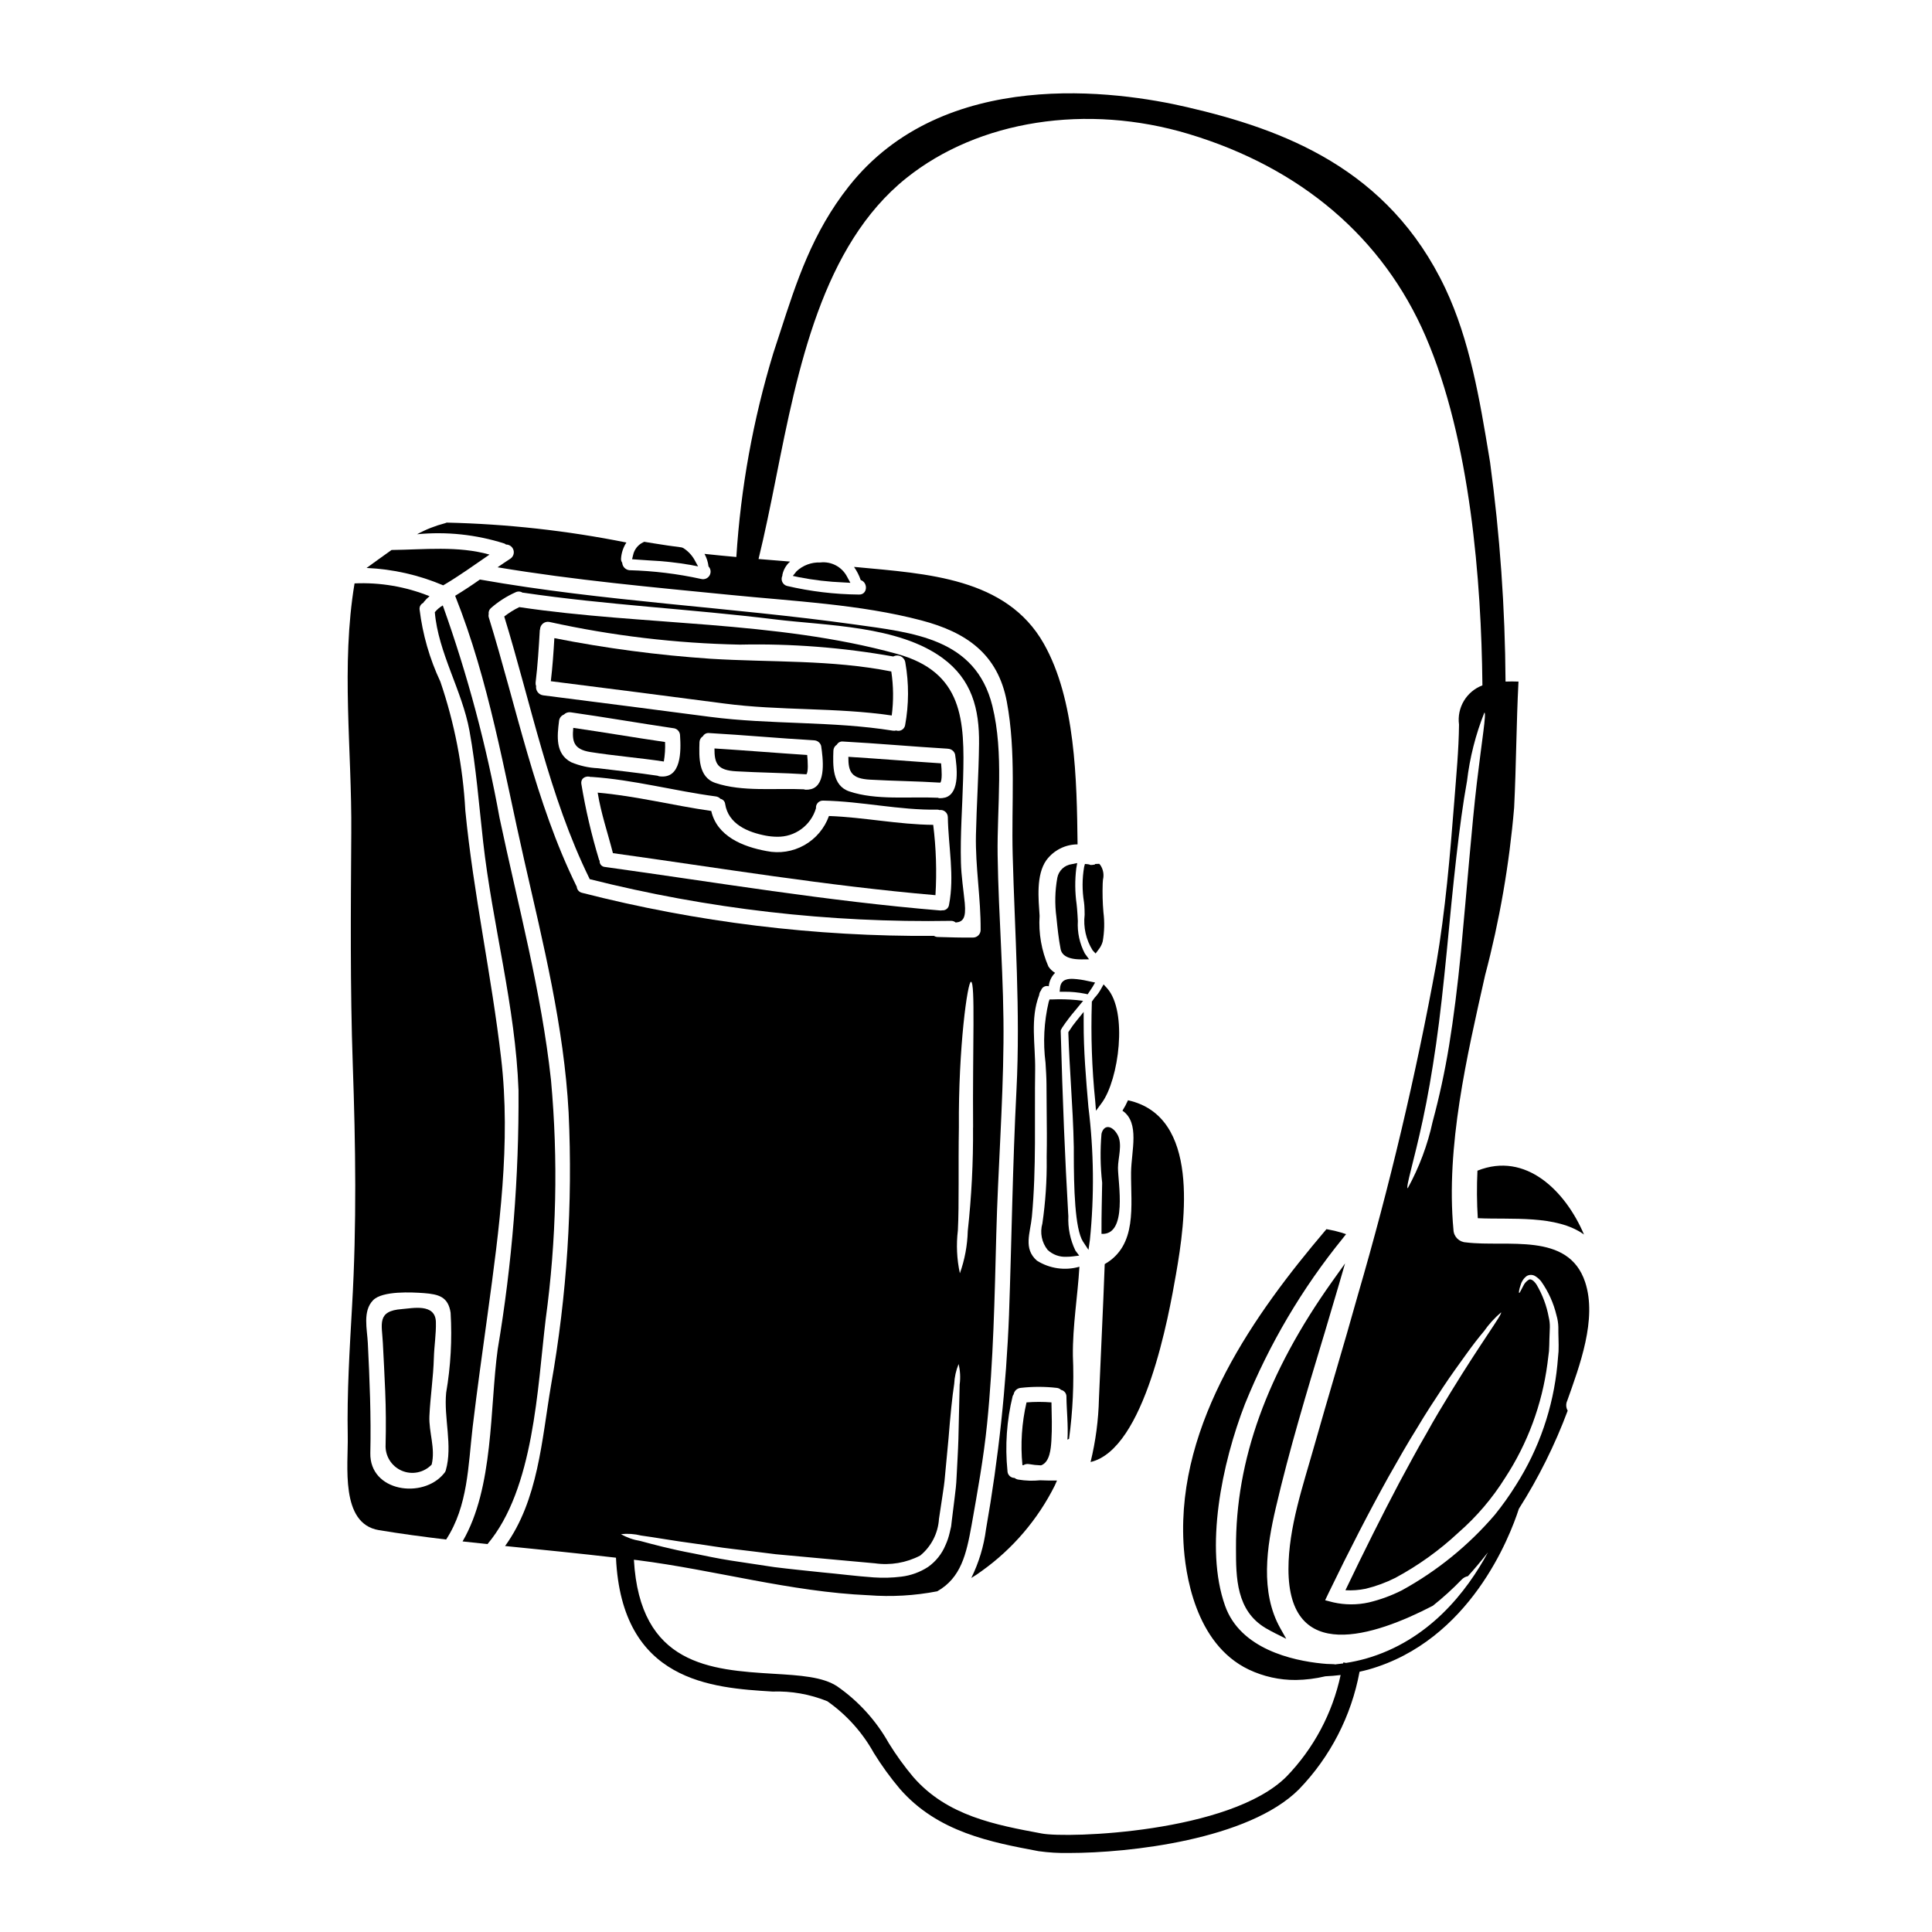 <?xml version="1.0" encoding="UTF-8"?>
<!-- Uploaded to: ICON Repo, www.svgrepo.com, Generator: ICON Repo Mixer Tools -->
<svg fill="#000000" width="800px" height="800px" version="1.1" viewBox="144 144 512 512" xmlns="http://www.w3.org/2000/svg">
 <g>
  <path d="m273.26 491.99c3.039-22.203 6.164-45.156 3.543-67.559-2.551-22.004-7.34-43.582-9.488-65.629-0.629-11.637-2.852-23.129-6.613-34.156-2.848-6.055-4.707-12.523-5.512-19.16-0.07-0.723 0.32-1.406 0.977-1.711 0.066-0.09 0.09-0.176 0.156-0.27l0.004 0.004c0.449-0.555 0.953-1.059 1.504-1.508-6.305-2.539-13.082-3.695-19.871-3.394-3.637 21.824-0.688 44.082-0.867 66.07-0.133 20.359-0.312 41.031 0.395 61.402 0.75 21.492 1.062 42.426-0.18 63.941-0.641 11.488-1.375 23.023-1.152 34.512 0.156 7.676-2.106 23.266 8.266 24.973 5.902 0.977 11.844 1.773 17.809 2.484 5.809-8.891 5.832-19.582 7.031-29.832 1.203-10.074 2.621-20.125 4-30.168zm-11.113 41.629c-0.082 0.32-0.254 0.613-0.488 0.844 0 0.02 0 0.02-0.023 0.043-5.59 6.832-19.715 4.812-19.496-5.438 0.219-9.734-0.176-19.406-0.664-29.16-0.176-3.641-1.422-8.449 1.398-11.336 2.484-2.551 10.379-2.106 13.461-1.887 3.996 0.312 6.453 1 7.086 5.234l-0.004 0.004c0.418 7.066 0.023 14.156-1.176 21.133-0.672 6.719 1.766 14.074-0.094 20.562z"/>
  <path d="m290.02 430.24c-2.551-23.512-8.738-46.309-13.617-69.418h-0.004c-3.465-19.176-8.5-38.031-15.059-56.379-0.801 0.473-1.512 1.078-2.109 1.793 0.914 10.781 7.231 20.738 9.184 31.43 1.773 9.758 2.508 19.52 3.617 29.367 2.461 21.98 8.582 43.715 9.379 65.895v-0.004c0.152 22.992-1.691 45.953-5.512 68.625-2.129 15.5-1 36.703-9.316 50.945 2.195 0.242 4.394 0.488 6.609 0.707 12.344-14.656 13.234-41.449 15.414-59.551 2.863-21.016 3.34-42.289 1.414-63.41z"/>
  <path d="m250.52 490.92c-6.742 0.469-5.301 3.996-5.059 8.984 0.219 4.254 0.445 8.512 0.621 12.773 0.199 4.746 0.219 9.383 0.109 14.105h0.004c-0.195 2.977 1.496 5.754 4.227 6.949 2.731 1.199 5.918 0.555 7.977-1.605 1.043-4.367-0.789-8.516-0.598-12.887 0.242-5.168 1.043-10.27 1.18-15.438 0.09-3.125 0.621-6.297 0.535-9.445-0.125-5.055-6.242-3.633-8.996-3.438z"/>
  <path d="m273.72 290.97c-8.383-2.363-17.32-1.312-25.949-1.219-2.215 1.551-4.414 3.172-6.633 4.766v-0.004c6.992 0.305 13.875 1.863 20.312 4.606 4.242-2.484 8.211-5.367 12.27-8.148z"/>
  <path d="m333.34 342.35c-0.023 4.016 0.789 5.789 5.785 6.055 6.191 0.359 12.379 0.395 18.566 0.789 0.555-0.508 0.395-3.371 0.219-5.117-8.184-0.531-16.391-1.215-24.57-1.727z"/>
  <path d="m316.09 292.52c3.637 0.168 7.262 0.562 10.848 1.18l2.062 0.395-1.012-1.844c-0.719-1.23-1.727-2.269-2.934-3.027l-0.418-0.156c-2.434-0.309-4.856-0.66-7.305-1.062-0.742-0.105-1.512-0.238-2.277-0.371l-0.312-0.055-0.285 0.133c-1.371 0.645-2.359 1.891-2.68 3.371l-0.266 1.117 1.145 0.086c1.145 0.078 2.293 0.152 3.434 0.234z"/>
  <path d="m374.61 350.62c6.188 0.355 12.379 0.395 18.566 0.789 0.555-0.512 0.395-3.375 0.219-5.117-8.184-0.531-16.391-1.219-24.574-1.73-0.02 4.016 0.801 5.793 5.789 6.059z"/>
  <path d="m380.32 333.61c0.504-3.875 0.465-7.801-0.117-11.664-16.078-3.172-31.758-2.363-47.996-3.375-13.867-0.941-27.66-2.762-41.297-5.457-0.219 3.812-0.488 7.633-0.934 11.414 15.309 1.93 30.605 3.898 45.891 5.902 14.77 1.961 29.719 1.008 44.453 3.18z"/>
  <path d="m440.21 444.81c-1.332-2.504-3.637-3.016-4.301-0.355v0.004c-0.371 4.324-0.309 8.676 0.176 12.988-0.066 4.258-0.195 8.492-0.176 12.754v0.789c6.988 0.395 4.367-13.617 4.367-17.477 0.004-2.625 1.246-6.238-0.066-8.703z"/>
  <path d="m361.38 293.06c-2.316-0.094-4.574 0.742-6.273 2.316l-1 1.242 1.574 0.34c3.926 0.773 7.91 1.238 11.91 1.395l1.773 0.098-0.863-1.574h0.004c-1.348-2.637-4.188-4.156-7.125-3.816z"/>
  <path d="m420.24 468.25c-0.691 2.414-0.176 5.012 1.383 6.977 1.367 1.285 3.199 1.949 5.07 1.832 0.543 0 1.086-0.035 1.621-0.102l1.68-0.207-1.016-1.355h0.004c-1.363-2.836-2-5.965-1.859-9.105l-0.055-0.898c-0.832-14.324-1.457-29.605-1.969-48.117 0-0.246 0.09-0.488 0.254-0.672l0.082-0.195v-0.004c1.113-1.664 2.328-3.262 3.633-4.781l1.969-2.394-1.781-0.207h-0.004c-2.137-0.203-4.281-0.254-6.426-0.16h-0.688l-0.219 0.652h-0.004c-1.246 5.285-1.531 10.75-0.84 16.137 0.125 2.031 0.246 3.957 0.254 5.633 0 2.43 0.023 4.848 0.051 7.273 0.039 3.863 0.082 7.871 0 11.789v0.828h0.004c0.062 5.711-0.32 11.422-1.145 17.078z"/>
  <path d="m429.47 372.72-1.426 0.293v-0.004c-1.934 0.246-3.484 1.711-3.848 3.625-0.621 3.445-0.699 6.961-0.238 10.43 0.285 2.797 0.574 5.691 1.121 8.477 0.234 1.238 1.371 2.707 5.434 2.707h0.188l1.91-0.02-1.121-1.543c-1.387-2.648-2.023-5.621-1.848-8.602-0.055-1.07-0.113-2.16-0.207-3.234l-0.129-1.312h-0.004c-0.434-3.113-0.461-6.269-0.082-9.387z"/>
  <path d="m320.25 340.64c-8.117-1.18-16.188-2.574-24.328-3.746-0.336 3.543 0.066 5.699 4.547 6.406 6.453 1.02 12.988 1.531 19.453 2.508 0.289-1.707 0.402-3.441 0.328-5.168z"/>
  <path d="m436.46 404.87-0.676 1.203c-0.477 0.871-1.062 1.672-1.742 2.391-0.117 0.145-0.223 0.297-0.316 0.453-0.055 0.09-0.113 0.176-0.176 0.254l-0.199 0.25v0.32h-0.004c-0.281 8.672 0.016 17.352 0.891 25.98l0.211 2.637 1.574-2.141c4.457-6.117 6.902-24.082 1.383-30.309z"/>
  <path d="m434.21 404.38-1.879-0.395c-1.285-0.301-2.594-0.496-3.91-0.574-1.047-0.023-3.231-0.082-3.488 2.32l-0.113 1.09h1.094v0.004c1.902-0.027 3.805 0.152 5.672 0.527l0.66 0.145 0.688-1.035c0.207-0.297 0.418-0.598 0.598-0.91z"/>
  <path d="m436.3 377.12c0.324-1.332 0.066-2.742-0.703-3.879l-0.293-0.324-1.082 0.051-0.066 0.133-0.215 0.039-0.004 0.004c-0.309 0.059-0.621 0.086-0.934 0.086-0.211-0.102-0.43-0.164-0.66-0.195l-0.824-0.078-0.215 0.789c-0.527 3.082-0.539 6.231-0.039 9.316l0.094 0.883c0.062 0.691 0.07 1.574 0.082 2.488v-0.004c-0.383 3.289 0.363 6.609 2.117 9.418l0.789 0.844 0.699-0.93-0.004-0.004c0.551-0.652 0.953-1.414 1.184-2.238 0.453-2.555 0.52-5.164 0.195-7.742-0.219-2.543-0.285-5.094-0.195-7.644 0.016-0.332 0.047-0.676 0.074-1.012z"/>
  <path d="m535.54 454.24c-0.203 4.195-0.172 8.398 0.09 12.594 8.805 0.422 20.859-0.934 28.145 4.328-4.856-11.445-15.367-22.066-28.234-16.922z"/>
  <path d="m436.76 479c-0.422 11.887-1.039 23.754-1.527 35.641-0.129 5.664-0.871 11.301-2.219 16.809 14.418-3.371 20.738-38.855 22.645-49.812 2.484-14.219 6.41-41.852-12.73-46.051v-0.004c-0.422 0.953-0.91 1.875-1.465 2.758 4.656 3.195 2.363 10.578 2.281 16.328-0.086 8.871 1.734 19.332-6.984 24.332z"/>
  <path d="m432.46 475.23 0.371-2.598c1.191-11.738 1.059-23.574-0.395-35.281-0.633-7.375-1.285-15.008-1.254-22.379v-2.805l-1.762 2.184v-0.004c-0.773 0.934-1.484 1.914-2.133 2.938l-0.16 0.246v0.305c0.145 4.574 0.422 9.207 0.688 13.695 0.324 5.398 0.656 10.988 0.754 16.477v1.488c0 9.203 0.27 20.199 2.441 23.543z"/>
  <path d="m397.28 388.48c1.93-0.176 2.754-1.18 2.398-5.117-0.355-3.574-0.934-7.211-1.02-10.805-0.199-7.359 0.375-14.703 0.574-22.09 0.445-15.57 0.066-28.34-17.586-33.199-32.137-8.852-67.137-7.477-100.03-12.379v0.004c-1.414 0.684-2.75 1.516-3.988 2.481 7.086 23.09 11.887 47.664 22.578 69.441 0.023 0.066 0.023 0.109 0.043 0.156v0.004c31.309 7.894 63.527 11.613 95.816 11.059 0.445 0 0.875 0.16 1.215 0.445zm-2.106-46.051c0.902 0.012 1.688 0.617 1.93 1.484 0.469 3.195 1.379 10.16-2.508 11.414-0.059 0.012-0.117 0.023-0.176 0.043-0.473 0.121-0.957 0.176-1.441 0.16-0.152-0.016-0.305-0.055-0.445-0.117-7.586-0.355-16.324 0.73-23.461-1.684-4.57-1.531-4.348-6.894-4.215-10.801 0.02-0.645 0.359-1.234 0.906-1.574 0.32-0.582 0.961-0.914 1.617-0.844 9.273 0.504 18.523 1.348 27.793 1.902zm-109.1-16.605c-0.117-0.297-0.164-0.617-0.133-0.934 0.555-4.613 0.844-9.227 1.109-13.863 0.031-0.074 0.055-0.156 0.066-0.238 0.02-0.605 0.305-1.172 0.777-1.551 0.473-0.379 1.09-0.531 1.684-0.418 16.594 3.66 33.512 5.676 50.504 6.012 13.621-0.297 27.238 0.758 40.652 3.148 0.633-0.34 1.391-0.348 2.031-0.02 0.637 0.328 1.07 0.949 1.164 1.66 0.969 5.496 0.945 11.125-0.07 16.613-0.105 0.512-0.422 0.949-0.875 1.207-0.453 0.258-0.992 0.312-1.484 0.145-0.297 0.082-0.605 0.098-0.91 0.047-16.012-2.574-32.34-1.555-48.441-3.66-14.723-1.93-29.449-3.828-44.18-5.699h0.004c-0.578-0.07-1.105-0.367-1.461-0.828-0.355-0.461-0.516-1.043-0.438-1.621zm73.035 27.258c-0.066 0.023-0.133 0.023-0.18 0.047-0.469 0.121-0.953 0.172-1.441 0.152-0.152-0.012-0.301-0.051-0.445-0.109-7.586-0.355-16.324 0.73-23.461-1.684-4.57-1.531-4.328-6.898-4.215-10.805 0.02-0.645 0.363-1.234 0.91-1.574 0.32-0.578 0.957-0.91 1.617-0.844 9.273 0.531 18.523 1.379 27.793 1.93 0.902 0.008 1.688 0.617 1.926 1.488 0.469 3.211 1.387 10.156-2.504 11.398zm-66.957-18.027c0.078-0.758 0.574-1.41 1.285-1.684 0.469-0.477 1.137-0.699 1.797-0.602 9.184 1.309 18.344 2.906 27.523 4.258v0.004c0.863 0.227 1.465 1.012 1.465 1.902 0.266 4.059 0.395 11.598-5.481 10.801-0.156-0.023-0.305-0.074-0.445-0.152-5.277-0.789-10.555-1.355-15.836-1.996h0.004c-2.449-0.102-4.863-0.645-7.121-1.598-4.191-2.219-3.703-6.832-3.191-10.934zm101.51 50.188c-0.152 0.039-0.309 0.055-0.469 0.043-30.008-2.484-59.105-7.406-88.871-11.531-0.402-0.023-0.781-0.207-1.047-0.512-0.27-0.305-0.402-0.703-0.367-1.105-0.062-0.102-0.117-0.203-0.16-0.312-2.004-6.602-3.574-13.332-4.695-20.141-0.156-1.594 1.332-2.172 2.551-1.77 0.062 0 0.109-0.047 0.195-0.023 11.113 0.75 21.867 3.703 32.895 5.168 0.477 0.062 0.914 0.289 1.242 0.641 0.668 0.141 1.172 0.695 1.242 1.379 0.844 5.32 5.988 7.477 10.801 8.383 0.965 0.18 1.945 0.273 2.93 0.285 4.758 0.105 8.996-2.996 10.336-7.562-0.055-0.531 0.129-1.055 0.492-1.441 0.367-0.387 0.879-0.598 1.41-0.574 10.184 0.176 20.141 2.57 30.309 2.394v-0.004c0.176 0.012 0.348 0.051 0.512 0.113 0.551-0.086 1.113 0.074 1.539 0.434 0.426 0.363 0.676 0.891 0.68 1.449 0.129 7.809 1.82 15.504 0.309 23.266-0.133 0.887-0.938 1.516-1.832 1.422z"/>
  <path d="m416.04 515.65c-1.262 5.445-1.629 11.055-1.086 16.617 0.07 0.016 0.148 0.031 0.223 0.043 0.438-0.289 0.969-0.402 1.484-0.312 1.039 0.191 2.094 0.301 3.148 0.336 0.066-0.023 0.133-0.023 0.199-0.043 2.215-0.91 2.484-4.418 2.617-6.434 0.219-3.394 0.09-6.785 0.023-10.203v-0.004c-2.199-0.176-4.41-0.176-6.609 0z"/>
  <path d="m363.68 360.25c-1.176 3.277-3.496 6.023-6.531 7.731-3.035 1.707-6.586 2.262-10 1.562-6.297-1.152-13.129-3.906-14.66-10.629-10.066-1.441-19.961-3.973-30.098-4.856 0.867 5.457 2.684 10.715 4.039 16.035 28.586 3.973 56.68 8.66 85.477 11.137v-0.004c0.375-6.215 0.176-12.453-0.598-18.633-9.285-0.082-18.379-2.012-27.629-2.344z"/>
  <path d="m559.3 515.3c3.281-9.25 8.031-21.758 4.769-31.559-4.461-13.383-20.691-9.141-31.562-10.492v-0.004c-1.809-0.066-3.258-1.516-3.324-3.324-2.062-22.09 3.57-46.02 8.383-67.469 3.848-14.555 6.422-29.422 7.695-44.426 0.555-11.137 0.578-22.27 1.152-33.402-1.145-0.039-2.293-0.047-3.43 0v0.004c-0.117-19.438-1.488-38.852-4.098-58.113l-0.246-1.504c-2.508-15.145-5.117-30.812-11.605-44.57-15.074-31.848-43.051-42.156-68.422-48.043-18.57-4.328-64.484-10.891-89.668 20.996-9.656 12.238-13.82 25.109-18.227 38.734l-1.816 5.559 0.004-0.004c-5.328 17.539-8.605 35.633-9.766 53.926-2.812-0.262-5.629-0.512-8.438-0.828h-0.004c0.57 1.031 0.934 2.16 1.07 3.328 0.613 0.645 0.727 1.617 0.277 2.387-0.445 0.77-1.348 1.152-2.211 0.938-6.262-1.375-12.641-2.152-19.051-2.324-1.023-0.117-1.816-0.945-1.887-1.969-0.23-0.332-0.34-0.73-0.309-1.129 0.098-1.512 0.59-2.973 1.418-4.242-15.688-3.148-31.625-4.914-47.625-5.277-0.133 0.047-0.27 0.113-0.422 0.156-2.586 0.672-5.082 1.652-7.43 2.93 7.805-0.758 15.684 0.078 23.156 2.461 0.152 0.07 0.293 0.16 0.422 0.266 0.902-0.004 1.703 0.582 1.969 1.445s-0.066 1.801-0.816 2.305c-1.152 0.73-2.262 1.508-3.394 2.281 20.469 3.418 41.078 5.281 61.699 7.32 16.59 1.664 34.383 2.484 50.57 6.742 11.91 3.125 20.316 8.871 22.691 21.582 2.504 13.461 1.18 27.012 1.551 40.609 0.555 20.824 2.062 41.477 1 62.324-1.023 19.785-1.266 39.57-1.969 59.375l0.004-0.004c-0.746 19.102-2.785 38.133-6.102 56.961-0.578 4.496-1.898 8.863-3.906 12.93 0.965-0.57 1.898-1.195 2.797-1.867 8.195-5.859 14.832-13.633 19.34-22.645 0.199-0.441 0.395-0.867 0.578-1.309-1.512 0.02-2.996 0-4.484-0.066h0.004c-1.91 0.195-3.832 0.133-5.723-0.176-0.383-0.047-0.742-0.203-1.039-0.445-0.508 0-0.988-0.199-1.344-0.559s-0.551-0.844-0.543-1.348c-0.668-6.617-0.203-13.301 1.375-19.762 0.066-0.172 0.156-0.336 0.266-0.488 0.16-0.918 0.91-1.613 1.84-1.707 3.188-0.367 6.41-0.367 9.602 0 0.43 0.043 0.828 0.23 1.133 0.531 0.852 0.184 1.449 0.949 1.418 1.82 0.023 3.441 0.512 7.519 0.27 11.379 0.125-0.098 0.27-0.172 0.418-0.223 0.996-7.301 1.336-14.68 1.02-22.039-0.086-7.918 1.262-15.703 1.73-23.578h0.004c-3.816 1.094-7.918 0.504-11.27-1.617-3.66-3.195-1.75-7.32-1.332-11.621 1.219-12.988 0.664-25.949 0.867-38.988 0.086-6.723-1.355-13.465 1.062-19.762v-0.004c0.039-0.449 0.207-0.875 0.488-1.223 0.027-0.059 0.051-0.117 0.066-0.176 0.328-0.781 1.191-1.184 1.996-0.934 0.117-1.348 0.711-2.609 1.672-3.562-0.715-0.414-1.32-0.992-1.773-1.684-1.836-4.223-2.633-8.824-2.332-13.418-0.289-4.461-0.977-10.824 1.793-14.75h0.004c1.934-2.625 5-4.18 8.266-4.191-0.199-17.102-0.555-38.371-8.961-53.211-9.914-17.5-31.117-18.5-49.414-20.246l-0.867-0.066c0.754 1.07 1.352 2.242 1.777 3.484 1.996 0.641 1.84 3.969-0.535 3.832-6.402-0.059-12.777-0.824-19.008-2.281-0.555-0.152-1.012-0.543-1.246-1.066-0.238-0.523-0.227-1.125 0.023-1.641 0.023-0.09-0.02-0.199 0.023-0.312v0.004c0.289-1.332 0.996-2.539 2.019-3.441-2.793-0.219-5.578-0.449-8.355-0.68 1.664-6.812 3.121-13.961 4.633-21.547 5.746-28.855 12.262-61.555 34.516-79.395 19.156-15.344 47.832-19.832 74.863-11.691 29.762 8.965 51.457 27.488 62.742 53.57 11.941 27.605 14.793 65.336 15.074 92.156v0.395h0.004c-4.231 1.605-6.797 5.906-6.199 10.391-0.066 6.723-0.73 13.465-1.242 20.184-1.129 14.484-2.363 29.031-4.812 43.359h-0.004c-5.41 29.555-12.34 58.812-20.758 87.652-3.727 13.383-7.785 26.637-11.555 39.988-2.949 10.465-6.828 21.625-6.828 32.602 0 25.285 22.668 17.832 38.258 9.738l-0.004 0.004c2.684-2.133 5.227-4.438 7.609-6.902 0.453-0.488 1.051-0.824 1.707-0.949 1.836-2.027 3.582-4.137 5.285-6.297-5.59 10.371-15.664 23.43-32.457 28.184l0.004-0.004c-1.691 0.469-3.41 0.84-5.141 1.113l-0.711-0.137c0 0.09-0.043 0.176-0.059 0.27-0.75 0.109-1.508 0.188-2.262 0.27v-0.062l-0.957-0.039c-0.789 0-1.574-0.059-2.387-0.148-7.871-0.789-21.648-3.867-25.68-15.301-5.465-15.352-0.852-37.715 5.289-53.531h0.004c6.406-15.82 15.133-30.598 25.895-43.844l0.879-1.113-1.355-0.43c-1.078-0.328-2.176-0.59-3.285-0.785l-0.562-0.105-0.371 0.438c-18.359 21.648-39.215 50.605-37.516 82.684 0.414 7.816 2.934 26.738 17.32 33.598 3.894 1.844 8.152 2.785 12.461 2.754 2.633-0.039 5.254-0.367 7.816-0.98 1.359-0.062 2.707-0.168 4.047-0.336-2.168 10.141-7.141 19.469-14.352 26.918-14.93 14.926-58 16.371-64.809 15.09-12.344-2.297-25.113-4.668-34.074-14.957v0.004c-2.391-2.84-4.566-5.848-6.512-9.008-3.356-5.973-8.02-11.113-13.641-15.027-3.836-2.559-9.871-2.93-16.863-3.348-16.688-1.016-35.465-2.238-37.039-30.219 0.332 0.039 0.66 0.07 0.992 0.113 20.516 2.613 40.453 8.383 61.191 9.293l0.004-0.004c6.086 0.469 12.211 0.117 18.207-1.043 6.297-3.594 7.695-9.781 9.094-17.523 1.574-8.914 3.195-17.809 4.106-26.836 1.684-16.699 1.996-33.492 2.441-50.281 0.441-16.879 1.75-33.797 1.906-50.676 0.176-16.637-1.309-33.18-1.551-49.793-0.176-12.906 1.727-26.879-1.398-39.547-4.461-17.941-21.008-19.387-36.641-21.582-32.98-4.59-66.336-6.078-99.164-11.887-2.129 1.508-4.328 2.953-6.543 4.301v0.047c9.004 22.602 12.91 46.445 18.297 70.062 5.016 22.043 10.535 44.156 11.758 66.805v0.004c1.133 24.199-0.43 48.449-4.66 72.305-2.461 14.461-3.371 30.449-12.176 42.602 9.816 0.984 19.629 1.969 29.387 3.098 1.523 32.938 25.438 34.496 41.484 35.473 4.969-0.176 9.918 0.699 14.527 2.566 5.078 3.566 9.281 8.238 12.297 13.664 2.066 3.348 4.375 6.535 6.91 9.539 10.047 11.539 24.25 14.168 36.773 16.531 2.676 0.375 5.379 0.535 8.086 0.48 15.926 0 47.566-3.512 60.93-16.879h-0.004c8.297-8.582 13.879-19.422 16.051-31.156 0.789-0.18 1.574-0.359 2.363-0.578 26.93-7.621 37.504-35.301 39.852-42.578l-0.004-0.004c5.211-8.199 9.551-16.922 12.949-26.023-0.449-0.773-0.512-1.711-0.168-2.535zm-160.98-4.457c-0.086 3.438-0.199 8.402-0.332 14.523-0.09 3.086-0.312 6.5-0.488 10.141-0.066 1.84-0.293 3.703-0.535 5.609-0.242 1.906-0.488 3.859-0.73 5.875l-0.176 1.531c-0.152 0.688-0.266 1.109-0.395 1.707-0.258 1.121-0.629 2.215-1.109 3.262-0.961 2.32-2.562 4.32-4.613 5.769-2.133 1.387-4.559 2.266-7.086 2.57-2.414 0.301-4.848 0.367-7.277 0.199-4.832-0.336-9.27-0.934-13.68-1.332-4.418-0.465-8.66-0.891-12.711-1.398-4.039-0.621-7.871-1.18-11.445-1.73-3.574-0.551-6.894-1.281-9.934-1.887-6.078-1.129-10.867-2.438-14.168-3.324l-0.004 0.004c-1.785-0.289-3.504-0.898-5.074-1.797 1.793-0.191 3.609-0.066 5.363 0.375 3.418 0.445 8.316 1.355 14.375 2.152 3.039 0.395 6.32 1 9.891 1.398 3.57 0.398 7.383 0.91 11.414 1.398 8.055 0.73 16.902 1.574 26.195 2.398v-0.004c4.137 0.602 8.355-0.113 12.062-2.043 2.938-2.402 4.738-5.926 4.973-9.715 0.309-2.019 0.598-3.973 0.887-5.875 0.289-1.906 0.578-3.746 0.707-5.512 0.336-3.543 0.645-6.875 0.934-9.914 0.488-6.121 0.977-11.066 1.508-14.484 0.086-1.809 0.48-3.586 1.168-5.258 0.422 1.754 0.52 3.57 0.289 5.359zm3.543-68.027v0.004c0.07 9.156-0.398 18.309-1.395 27.414-0.102 3.82-0.805 7.602-2.09 11.199-0.812-3.734-0.992-7.582-0.531-11.379 0.355-7.031 0.086-16.633 0.266-27.238-0.152-21.398 2.332-38.789 3.215-38.637 1.168 0.148 0.395 17.301 0.551 38.641zm-105.02-63.871c-0.023-0.047-0.047-0.047-0.066-0.09-10.98-22.355-15.902-47.508-23.223-71.172-0.102-0.301-0.117-0.625-0.043-0.934-0.094-0.586 0.117-1.176 0.555-1.574 1.949-1.715 4.148-3.129 6.516-4.191 0.605-0.32 1.336-0.289 1.91 0.086 0.059-0.008 0.117-0.008 0.176 0 22.09 3.262 44.402 4.328 66.539 7.055 13.816 1.707 32.848 1.641 44.621 10.293 7.695 5.676 9.738 13.383 9.629 22.711-0.09 8.055-0.645 16.102-0.824 24.152-0.176 8.473 1.312 16.77 1.242 25.191l0.004-0.004c-0.012 1.098-0.898 1.984-1.996 1.996-3.148 0.043-6.277-0.066-9.406-0.152-0.34-0.008-0.668-0.109-0.953-0.293-31.457 0.23-62.809-3.606-93.281-11.414-0.789-0.176-1.359-0.855-1.398-1.66zm224.25 61.676c1.219-5.633 2.398-12.375 3.484-19.895 1.086-7.519 1.969-15.883 2.836-24.645 1.664-17.562 3.262-33.555 5.344-45l0.004 0.004c0.73-6.262 2.285-12.395 4.617-18.25 0.578 0.129-0.641 7.184-1.996 18.629-1.355 11.445-2.57 27.367-4.234 44.98-0.867 8.805-1.91 17.207-3.148 24.797h-0.004c-1.105 6.738-2.551 13.414-4.328 20.004-1.34 6.176-3.566 12.121-6.609 17.66-0.598-0.188 1.641-7.082 4.035-18.285zm35.934 61.547c-0.09 1.152-0.199 2.305-0.312 3.543-1.094 11.324-4.848 22.23-10.957 31.828-1.711 2.754-3.594 5.398-5.633 7.918-6.941 8.098-15.289 14.875-24.641 20.008-2.773 1.398-5.699 2.469-8.719 3.191-3.109 0.695-6.336 0.688-9.445-0.02l-2.148-0.555 0.977-2.043c5.387-11.156 10.734-21.516 15.836-30.699 2.594-4.594 5.059-8.914 7.519-12.844 2.363-3.992 4.746-7.586 6.898-10.844 2.152-3.258 4.258-6.121 6.078-8.66 1.82-2.539 3.418-4.59 4.812-6.231h-0.004c1.281-1.836 2.793-3.5 4.5-4.949 0.469 0.336-5.231 7.894-13.328 21.137-2.019 3.324-4.258 6.965-6.481 11.02-2.328 3.973-4.656 8.34-7.141 12.93-4.547 8.609-9.359 18.23-14.285 28.523l0.004 0.004c1.809 0.109 3.617-0.023 5.391-0.395 2.711-0.66 5.336-1.625 7.828-2.879 6.051-3.254 11.656-7.273 16.68-11.961 4.836-4.215 9.023-9.121 12.422-14.562 5.949-9.102 9.777-19.426 11.199-30.207 0.133-1.152 0.289-2.258 0.422-3.371 0.066-1.109 0.09-2.172 0.109-3.215 0.02-1.043 0.09-2.062 0.113-3.062 0.023-0.902-0.074-1.805-0.289-2.684-0.559-3.055-1.656-5.988-3.238-8.66-0.688-1.023-1.488-1.621-2.062-1.285-0.641 0.395-1.152 0.973-1.465 1.664-0.645 1.18-0.934 1.883-1.066 1.84-0.133-0.043-0.086-0.789 0.395-2.148v-0.004c0.262-0.949 0.84-1.785 1.641-2.359 0.664-0.367 1.469-0.367 2.129 0 0.617 0.367 1.164 0.84 1.621 1.395 1.941 2.731 3.336 5.812 4.106 9.074 0.293 1 0.457 2.039 0.484 3.082 0 1.02 0 2.062 0.043 3.148 0.047 1.086 0.039 2.203 0.008 3.332z"/>
  <path d="m494.72 498.27 0.273-0.895c1.285-4.285 2.566-8.605 3.836-12.961l1.625-5.59-3.371 4.723c-17.32 24.324-25.656 47.441-25.531 70.793 0 7.727 0.043 16.484 7.871 21.133 0.844 0.5 1.703 0.953 2.57 1.391l2.875 1.438-1.574-2.797c-5.387-9.594-3.625-21.547-1.18-31.969 3.543-15.227 8.148-30.496 12.605-45.266z"/>
 </g>
</svg>